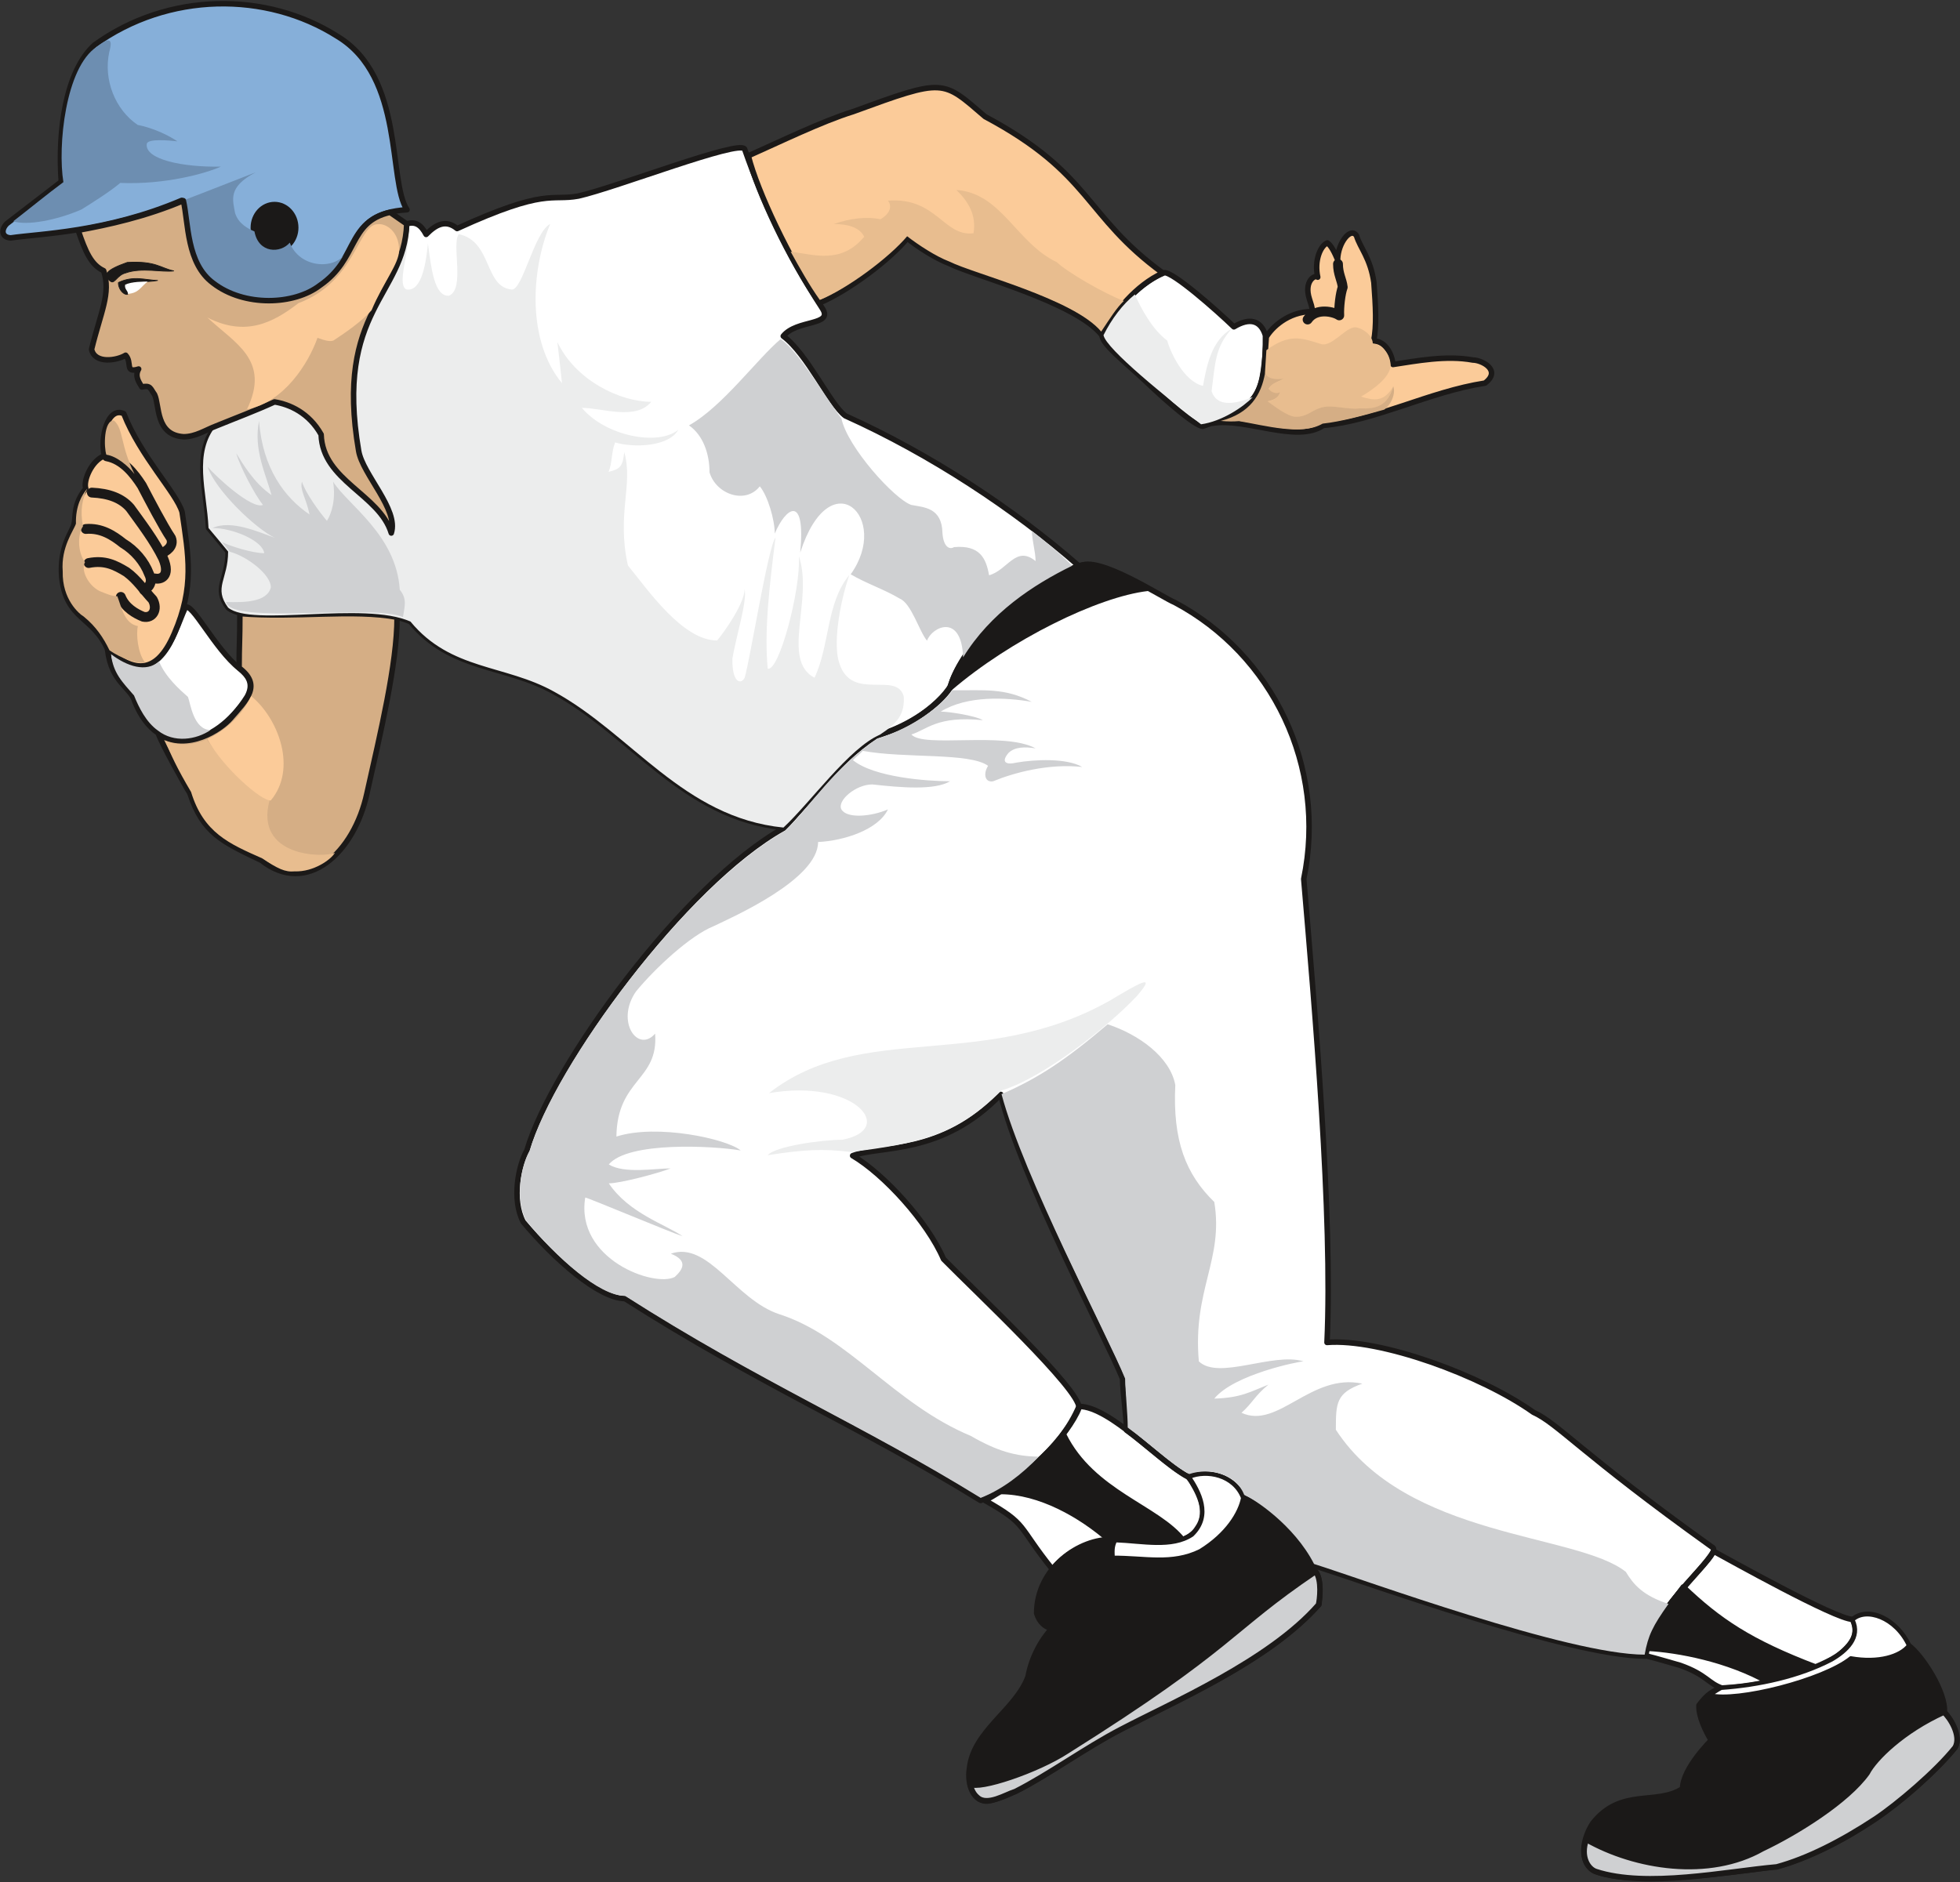 <svg xmlns="http://www.w3.org/2000/svg" xml:space="preserve" width="767.698" height="195.1mm" fill-rule="evenodd" stroke-linejoin="round" stroke-width="28.222" preserveAspectRatio="xMidYMid" version="1.2" viewBox="0 0 20312 19510"><rect x="0" y="0" width="20312" height="19510" fill="#333333" stroke="none"/><defs class="ClipPathGroup"><clipPath id="a" clipPathUnits="userSpaceOnUse"><path d="M0 0h20312v19510H0z"/></clipPath></defs><g class="SlideGroup"><g class="Slide" clip-path="url(#a)"><g class="Page"><g class="com.sun.star.drawing.ClosedBezierShape"><path fill="none" d="M1086 1503h18172v16026H1086z" class="BoundingBox"/><path fill="#FFF" d="M11184 5872c-523 183-1240 833-1340 1262-104 158-386 379-767 496-442 292-721 724-957 955-1034 576-2403 2462-2660 3341-86 152-160 503-38 739 320 384 785 795 1054 795 1400 892 2446 1328 3686 2093 443-173 920-693 1020-960 12-188-1061-1194-1404-1542-165-386-617-881-942-1072 290-109 925 0 1535-635 206 856 1077 2494 1263 2947 0 144 40 388 40 533 201 145 460 391 638 483 216-74 493 7 574 221 96 35 515 292 724 698 531 165 2657 940 3441 940 69-541 831-1064 691-1130-1359-973-1595-1281-1851-1397-539-384-1590-768-2139-724 61-1308-127-3460-241-4804 241-1164-323-2327-1336-2866-122-48-808-503-991-373Zm0 0ZM4213 2321c-25 747-749 892-498 2352 41 244 417 607 338 851-122-401-711-541-726-1021-127-226-328-312-483-338-205 94-391 163-602 244-241 290-99 678-81 1064 69 82 135 163 203 244 0 290-155 373 0 582 244 205 1405-71 1890 145 419 508 978 441 1488 726 806 439 1339 1303 2375 1407 282-262 678-823 999-968 330-68 731-396 772-584 290-625 905-985 1288-1163-668-584-1530-1153-2416-1552-160-119-391-638-643-826 140-175 526-104 404-289-338-523-592-1042-805-1651-58-96-1334 401-1722 488-287 53-330-87-1257 337-117-96-219-43-321 61-55-104-114-137-203-109Zm0 0ZM1115 6736c558 416 673-148 805-437 66-69 304 426 564 632 86 71 152 153 78 290-330 526-922 665-1166 48-40-145-241-193-281-533Zm0 0Zm10950-3909c-243 96-495 360-642 637-26 86 231 282 452 490 218 209 510 460 589 465 551-190 656-302 650-942-48-160-167-186-327-89-181-175-635-574-722-561Zm0 0Zm5693 13252c-130 228-653 642-701 1084 109 26 264 74 355 99 274 97 290 188 437 237 648-28 1557-338 1349-714-176 0-1308-635-1440-706Zm0 0Zm-7549-526c376-203 795-556 973-975 322 0 848 584 1130 729 216 251 284 693-330 693-320-30-757-117-1075 267-373-465-251-460-698-714Z"/><path fill="none" stroke="#1B1918" stroke-linecap="round" stroke-width="57" d="M11184 5872c-523 183-1240 833-1340 1262-104 158-386 379-767 496-442 292-721 724-957 955-1034 576-2403 2462-2660 3341-86 152-160 503-38 739 320 384 785 795 1054 795 1400 892 2446 1328 3686 2093 443-173 920-693 1020-960 12-188-1061-1194-1404-1542-165-386-617-881-942-1072 290-109 925 0 1535-635 206 856 1077 2494 1263 2947 0 144 40 388 40 533 201 145 460 391 638 483 216-74 493 7 574 221 96 35 515 292 724 698 531 165 2657 940 3441 940 69-541 831-1064 691-1130-1359-973-1595-1281-1851-1397-539-384-1590-768-2139-724 61-1308-127-3460-241-4804 241-1164-323-2327-1336-2866-122-48-808-503-991-373Z"/><path fill="none" stroke="#1B1918" stroke-linecap="round" stroke-width="57" d="M4213 2321c-25 747-749 892-498 2352 41 244 417 607 338 851-122-401-711-541-726-1021-127-226-328-312-483-338-205 94-391 163-602 244-241 290-99 678-81 1064 69 82 135 163 203 244 0 290-155 373 0 582 244 205 1405-71 1890 145 419 508 978 441 1488 726 806 439 1339 1303 2375 1407 282-262 678-823 999-968 330-68 731-396 772-584 290-625 905-985 1288-1163-668-584-1530-1153-2416-1552-160-119-391-638-643-826 140-175 526-104 404-289-338-523-592-1042-805-1651-58-96-1334 401-1722 488-287 53-330-87-1257 337-117-96-219-43-321 61-55-104-114-137-203-109ZM1115 6736c558 416 673-148 805-437 66-69 304 426 564 632 86 71 152 153 78 290-330 526-922 665-1166 48-40-145-241-193-281-533Zm10950-3909c-243 96-495 360-642 637-26 86 231 282 452 490 218 209 510 460 589 465 551-190 656-302 650-942-48-160-167-186-327-89-181-175-635-574-722-561Zm5693 13252c-130 228-653 642-701 1084 109 26 264 74 355 99 274 97 290 188 437 237 648-28 1557-338 1349-714-176 0-1308-635-1440-706Zm-7549-526c376-203 795-556 973-975 322 0 848 584 1130 729 216 251 284 693-330 693-320-30-757-117-1075 267-373-465-251-460-698-714Z"/></g><g class="com.sun.star.drawing.ClosedBezierShape"><path fill="none" d="M2 10h4246v3147H2z" class="BoundingBox"/><path fill="#86AFD9" d="M4218 2174c-198-295-23-1376-721-1797C2759-92 1741-84 980 466c-305 277-383 909-345 1418L71 2318c-63 64-53 143 40 148 293-44 989-56 1772-389 53 229 43 668 322 874 320 246 849 218 1114 13 416-285 246-750 899-790Z"/><path fill="none" stroke="#1B1918" stroke-linecap="round" stroke-width="57" d="M4218 2174c-198-295-23-1376-721-1797C2759-92 1741-84 980 466c-305 277-383 909-345 1418L71 2318c-63 64-53 143 40 148 293-44 989-56 1772-389 53 229 43 668 322 874 320 246 849 218 1114 13 416-285 246-750 899-790Z"/></g><g class="com.sun.star.drawing.ClosedBezierShape"><path fill="none" d="M1614 6331h2531v2753H1614z" class="BoundingBox"/><path fill="#D5AE85" d="M4115 6398c0 485-173 1201-312 1824-133 618-623 1070-1094 696-404-193-607-282-741-696-56-89-292-516-325-613 302 189 652-53 744-160 172-198 330-345 91-526 0-241 8-271 8-563 577 48 1169-48 1629 38Z"/><path fill="none" stroke="#1B1918" stroke-linecap="round" stroke-width="57" d="M4115 6398c0 485-173 1201-312 1824-133 618-623 1070-1094 696-404-193-607-282-741-696-56-89-292-516-325-613 302 189 652-53 744-160 172-198 330-345 91-526 0-241 8-271 8-563 577 48 1169-48 1629 38Z"/></g><g class="com.sun.star.drawing.ClosedBezierShape"><path fill="none" d="M607 879h14880v6054H607z" class="BoundingBox"/><path fill="#FBCB99" d="M12051 2830c-820-598-732-1029-1842-1621-447-383-414-401-1371-51-320 99-767 317-1083 457 91 366 433 1088 737 1525 295-124 722-442 910-670 114 91 289 205 442 264 249 124 1293 393 1572 736 142-243 353-510 635-640Zm0 0ZM1120 6740c239 198 488 292 686-172 211-486 147-808 81-1261-58-198-431-577-604-1019-163-78-249 247-201 437-134 48-221 259-193 340-132 161-101 288-122 370-20 81-154 231-127 551 49 444 325 396 480 754Zm0 0Zm12003-3247c-36 567-46 701-554 894 340-58 871 211 1143 23 544-48 1097-350 1677-439 175-132-31-239-125-239-277-51-587 10-828 46-10-104-76-242-201-244 33-153 21-363 3-605-36-254-142-358-180-485-59-95-191 69-196 247-28-66-66-148-107-173-71 30-137 183-99 355-25-30-147 39-86 227 15 50 30 83 30 129-256 0-424 173-477 264Z"/><path fill="none" stroke="#1B1918" stroke-linecap="round" stroke-width="57" d="M12051 2830c-820-598-732-1029-1842-1621-447-383-414-401-1371-51-320 99-767 317-1083 457 91 366 433 1088 737 1525 295-124 722-442 910-670 114 91 289 205 442 264 249 124 1293 393 1572 736 142-243 353-510 635-640ZM1120 6740c239 198 488 292 686-172 211-486 147-808 81-1261-58-198-431-577-604-1019-163-78-249 247-201 437-134 48-221 259-193 340-132 161-101 288-122 370-20 81-154 231-127 551 49 444 325 396 480 754Zm12003-3247c-36 567-46 701-554 894 340-58 871 211 1143 23 544-48 1097-350 1677-439 175-132-31-239-125-239-277-51-587 10-828 46-10-104-76-242-201-244 33-153 21-363 3-605-36-254-142-358-180-485-59-95-191 69-196 247-28-66-66-148-107-173-71 30-137 183-99 355-25-30-147 39-86 227 15 50 30 83 30 129-256 0-424 173-477 264Z"/></g><g class="com.sun.star.drawing.ClosedBezierShape"><path fill="none" d="M2596 2092h498v535h-498z" class="BoundingBox"/><path fill="#1B1918" d="M2845 2126c118 0 214 104 214 234 0 128-96 232-214 232s-214-104-214-232c0-130 96-234 214-234Z"/><path fill="none" stroke="#1B1918" stroke-linecap="round" stroke-width="68" d="M2845 2126c118 0 214 104 214 234 0 128-96 232-214 232s-214-104-214-232c0-130 96-234 214-234Z"/></g><g class="com.sun.star.drawing.ClosedBezierShape"><path fill="none" d="M10012 15252h10298v4246H10012z" class="BoundingBox"/><path fill="#1B1918" d="M17828 17498c600-28 1049-232 1222-336 150-124 216-223 150-373 168-143 455 5 579 266 142 105 389 489 371 692 89 97 157 257 119 351-482 584-1206 1067-1849 1247-645 91-1532 196-1892 51-173-89-125-343-21-498 293-371 658-180 930-358 0-209 297-501 297-501-56-91-134-251-127-363 64-84 110-132 221-178Zm0 0Zm-5513-2198c219-47 442-19 569 221 293 132 663 503 745 770 66 63 48 261 40 340-520 574-1346 923-1889 1213-628 289-1126 739-1530 823-160 25-232-173-203-338 41-389 485-610 607-950 36-197 135-382 252-504-71 0-135-63-163-152 0-470 445-778 790-765 335 33 742 109 879-122 124-180 0-378-97-536Z"/><path fill="none" stroke="#1B1918" stroke-linecap="round" stroke-width="57" d="M17828 17498c600-28 1049-232 1222-336 150-124 216-223 150-373 168-143 455 5 579 266 142 105 389 489 371 692 89 97 157 257 119 351-482 584-1206 1067-1849 1247-645 91-1532 196-1892 51-173-89-125-343-21-498 293-371 658-180 930-358 0-209 297-501 297-501-56-91-134-251-127-363 64-84 110-132 221-178Zm-5513-2198c219-47 442-19 569 221 293 132 663 503 745 770 66 63 48 261 40 340-520 574-1346 923-1889 1213-628 289-1126 739-1530 823-160 25-232-173-203-338 41-389 485-610 607-950 36-197 135-382 252-504-71 0-135-63-163-152 0-470 445-778 790-765 335 33 742 109 879-122 124-180 0-378-97-536Z"/></g><g class="com.sun.star.drawing.ClosedBezierShape"><path fill="none" d="M2104 2316h10881v9659H2104z" class="BoundingBox"/><path fill="#ECEDED" d="M9119 7615c-322 140-718 701-1000 963-1038-105-1571-968-2376-1408-511-285-1070-219-1489-727-485-216-1646 61-1890-145-154-208 0-292 0-581-68-82-134-163-203-244-18-386-159-775 82-1065 210-81 396-149 602-243 154 25 355 111 482 337 15 481 605 620 727 1022 78-244-298-608-338-851-252-1461 485-1608 500-2357 84 152-129 635-2 685 165 23 203-307 221-477 33 251 66 554 218 541 170-69 23-539 102-638 348 76 261 544 546 574 114 16 233-592 401-680-201 485-241 1211 122 1651-15-143-31-285-48-427 188 399 652 620 973 620-163 198-516 61-719 63 244 292 792 399 1000 226-101 181-472 188-655 132-41 99-28 209-68 305 121-28 149-61 162-206 97 343-81 633 38 1176 201 244 564 778 925 778 81-97 285-389 285-534 26 135-86 480-127 722-5 256 92 271 127 198 56-183 244-1367 320-1453-68 536-117 978-81 1359 117 35 343-816 323-1166 152 447-188 1077 162 1260 160-338 120-775 361-1065-109 318-170 737-102 920 130 395 597 71 666 341 10 181-64 275-247 394Zm0 0Zm-302 4326c-292-36-477-26-861 33 79-94 569-160 772-160 572-107 130-638-759-483 967-757 2210-216 3530-958 295-175 503-302 282-48-310 330-983 854-1402 978-467 467-856 549-1562 638Zm0 0Zm2619-8467c25 142 668 660 1011 924 216-30 439-180 536-282-204 82-376 97-427-61 38-297 38-457 208-647-208 119-259 381-297 592-198-46-338-348-371-470-152-112-272-333-335-478-127 102-241 254-325 422Z"/></g><g class="com.sun.star.drawing.ClosedBezierShape"><path fill="none" d="M9816 5827h9034v11639H9816z" class="BoundingBox"/><path fill="#1B1918" d="M9845 7132c609-523 1521-973 2047-1034-234-132-513-266-689-239-749 264-1270 917-1358 1273Zm0 0Zm7230 9953c315 16 839 115 1253 351 83-13 327-74 492-155-688-262-1008-480-1376-831-125 176-305 361-369 635Zm0 0Zm-6705-1625c402 0 831 241 1133 508 292 30 588 46 758 0-265-343-941-493-1238-1095-160 193-427 427-653 587Z"/><path fill="none" stroke="#1B1918" stroke-linecap="round" stroke-width="57" d="M9845 7132c609-523 1521-973 2047-1034-234-132-513-266-689-239-749 264-1270 917-1358 1273Zm7230 9953c315 16 839 115 1253 351 83-13 327-74 492-155-688-262-1008-480-1376-831-125 176-305 361-369 635Zm-6705-1625c402 0 831 241 1133 508 292 30 588 46 758 0-265-343-941-493-1238-1095-160 193-427 427-653 587Z"/></g><g class="com.sun.star.drawing.ClosedBezierShape"><path fill="none" d="M1151 3515h16141v13637H1151z" class="BoundingBox"/><path fill="#CFD0D2" d="M1151 6781c20 194 116 288 238 428 49 122 125 277 247 363 167 132 398 96 546-5-178-3-209-280-234-343-84-74-234-206-300-369-132 120-335 50-497-74Zm0 0Zm16140 9844c-267-86-364-203-442-332-508-404-2269-343-3005-1473 0-277 2-381 274-478-533-114-874 478-1252 302 117-104 132-170 279-292-188 74-284 137-561 145 208-254 884-386 925-386-320-97-879 198-1085 0-66-740 259-1053 160-1652-295-287-432-635-404-1212-53-292-383-526-701-630-427 364-716 559-1100 724 229 861 1100 2501 1283 2953 0 145 25 358 25 503 204 144 460 391 638 482 218-73 488 3 569 216 96 38 516 310 724 716 531 168 2639 940 3426 940 36-200 84-297 247-526Zm0 0Zm-6526-1526c-175 183-378 340-602 427-1240-765-2289-1202-3686-2094-269 0-706-394-1024-780-122-234-48-579 38-729 257-881 1623-2738 2652-3315 236-228 506-660 948-950 382-119 674-348 780-503 323 3 541-28 821 120-264-46-666-69-943 101 79 0 356 41 437 89-477-48-579 99-741 148 122 144 962-34 1287 144-109-17-216-17-282 49-83 99-15 124 82 99 193-33 520-49 683 45-348-38-706 59-922 148-81 17-109-71-53-160-193-140-861-74-1299-155-26 30-74 66-102 96 216 178 768 219 1007 219-160 96-508 66-806 33-173 0-369 170-320 259 58 99 315 73 482 0-101 211-457 325-724 338 0 388-884 777-1084 873-241 97-605 435-803 676-216 312 21 643 198 437 38 488-393 467-401 1067 422-135 1146 25 1288 144-282-48-1166-96-1367 145 160 99 480 41 640 41-119 48-520 155-640 155 209 310 584 424 765 548-122-38-983-401-1009-401-104 640 717 935 928 823 88-81 137-170-41-241 386-135 668 477 1123 627 711 227 1192 931 1984 1261 277 160 470 213 706 216Zm0 0ZM4176 6397c-308-142-1796 82-1832-157 181 5 424 5 463-152 2-127-237-318-425-369-28-33-53-66-81-99 94 43 315 114 437 114-13-127-323-261-536-261 196-89 478 43 645 101-200-96-614-492-696-736 82 96 455 444 574 396-78-96-236-391-277-536 64 102 181 307 366 434-58-215-190-474-129-769 35 488 264 795 523 970-38-180-102-251-79-340 38 119 178 310 259 406 46-73 94-216 64-406 152 241 655 551 691 1120 81 99 48 178 33 284Zm0 0Zm2964-1988c145 101 213 292 213 487 66 226 371 336 521 145 81 97 155 343 155 490 114-272 322-416 264 196 312-965 943-361 523 226 163 96 346 155 507 251 122 49 203 341 284 437 51-145 358-289 374 173 284-462 726-752 1130-950-120-124-313-279-417-361 0 97 38 216 38 313-205-168-289 94-482 147-31-180-99-315-363-292-49 30-110-5-120-145-5-267-193-267-322-292-171-56-664-599-725-897-181-236-442-696-630-822-239 200-605 703-950 894Z"/></g><g class="com.sun.star.drawing.ClosedBezierShape"><path fill="none" d="M1709 1969h12732v7066H1709z" class="BoundingBox"/><path fill="#E8BD8F" d="M14440 4004c-64 208-180 239-356 231-119 15-271-40-388-10-122 36-145 97-275 97-86-8-215-110-287-160 59-13 115-33 130-94-36 17-84 7-119-36 33-51 61-58 160-104-87 5-155 10-196-59l15-239c239-176 363-127 559-66 104 43 246-150 340-168 41-20 199 51 204 165 61 10 177 69 185 227-10 127-180 249-307 323 137 43 238 58 335-107Zm0 0ZM1709 7675c68 160 121 280 271 534 130 424 394 536 737 688 162 107 236 145 338 135 195 7 376-122 416-193-119 56-835 43-678-541-251-125-455-359-650-633-109 48-280 79-434 10Zm0 0Zm9703-4238c99-148 153-237 234-318-201-74-597-305-693-401-420-198-572-716-1042-749 130 126 208 264 178 449-312 38-381-376-887-338 39 49 34 127-78 193-132-30-308-12-483 49 145 0 269 35 315 132-241 289-521 183-762 155 92 167 198 355 302 500 287-117 719-439 905-660 111 86 294 208 442 264 246 124 1285 383 1569 724Z"/></g><g fill="none" class="com.sun.star.drawing.OpenBezierShape"><path d="M838 2684h13129v3764H838z" class="BoundingBox"/><path stroke="#1B1918" stroke-linecap="round" stroke-width="102" d="M13866 2736c0 104 41 165 49 241-23 61-41 206-36 292-51-36-239-86-328 43M1107 4730c165 31 279 173 363 303 74 142 221 424 302 544 36 87-55 142-101 158m-719-629c175 8 307 56 396 158 112 155 254 341 343 524 81 191-30 221-84 208"/><path stroke="#1B1918" stroke-linecap="round" stroke-width="102" d="M889 5483c160-13 281 64 386 148 121 73 221 190 269 317 48 94-8 145-51 168"/><path stroke="#1B1918" stroke-linecap="round" stroke-width="102" d="M919 5836c168-33 274 21 391 92 112 81 183 193 272 287 56 101 0 198-97 178-78-31-188-92-233-206"/></g><g class="com.sun.star.drawing.ClosedBezierShape"><path fill="none" d="M648 3868h13800v3003H648z" class="BoundingBox"/><path fill="#D5AE85" d="M1503 6866c-76-94-94-297-74-376-139-26-167-188-213-310-61 0-114-26-183-53-122-61-198-219-152-300-82-107-74-300-21-371-33-171-5-285 44-390-56 61-122 181-117 362-21 69-157 241-137 495-7 290 170 440 218 468 127 104 203 218 267 350 122 84 289 145 368 125Zm0 0Zm-401-2153c-26-78-28-355 78-355 102 86 64 254 214 556-64-81-181-185-292-201Zm0 0Zm13243-467c68-46 122-165 94-241-61 205-178 236-353 228-120 15-272-40-389-10-122 36-145 97-274 97-87-8-216-110-287-160 58-13 114-33 129-94-35 17-84 7-119-36 33-51 61-58 160-104-87 5-155 10-196-58-40 226-155 416-459 495 78 7 127 7 190 2 272 46 648 153 866 26 196-21 432-87 638-145Z"/></g><g class="com.sun.star.drawing.ClosedBezierShape"><path fill="none" d="M137 419h3451v2700H137z" class="BoundingBox"/><path fill="#6D8EB1" d="M1003 485C678 698 596 1516 657 1888c-178 132-343 269-520 406 144 46 447-10 706-122 111-68 310-195 403-276 465 20 888-99 1043-169-394 8-791-74-768-236 10-56 228-36 317-26-68-48-236-137-411-170-236-160-356-472-295-754 43-154-7-149-129-56Zm0 0Zm2584 2134c-112 265-338 412-582 473-185 51-640 56-909-264-153-214-155-506-198-750 254-96 526-205 752-292-293 153-237 287-214 422 36 114 137 163 201 191 43 231 272 228 366 116 99 262 462 290 584 104Z"/></g><g class="com.sun.star.drawing.ClosedBezierShape"><path fill="none" d="M781 2051h3464v3504H781z" class="BoundingBox"/><path fill="#D5AE85" d="M4215 2321c-25 747-749 891-498 2353 41 244 417 607 338 851-122-402-712-541-727-1021-127-226-328-313-483-338-206 94-391 162-604 249-117 45-214 112-338 112-293-18-248-326-301-437-46-64-41-99-132-79-31-51-76-112-33-186-147 46-64-67-135-143-91 56-320 92-353-61 94-386 203-579 125-815-130-61-188-196-264-419 309-56 701-142 1090-307 54 228 31 650 310 855 320 247 838 229 1105 23 402-277 291-658 727-757l173 120Z"/><path fill="none" stroke="#1B1918" stroke-linecap="round" stroke-width="57" d="M4215 2321c-25 747-749 891-498 2353 41 244 417 607 338 851-122-402-712-541-727-1021-127-226-328-313-483-338-206 94-391 162-604 249-117 45-214 112-338 112-293-18-248-326-301-437-46-64-41-99-132-79-31-51-76-112-33-186-147 46-64-67-135-143-91 56-320 92-353-61 94-386 203-579 125-815-130-61-188-196-264-419 309-56 701-142 1090-307 54 228 31 650 310 855 320 247 838 229 1105 23 402-277 291-658 727-757l173 120Z"/></g><g class="com.sun.star.drawing.ClosedBezierShape"><path fill="none" d="M11513 15260h8287v2344h-8287z" class="BoundingBox"/><path fill="#FFF" d="M17837 17498c393-28 810-119 1145-294 153-89 308-231 219-414 137-127 442-26 579 266-87 110-310 181-600 130-282 229-1186 457-1460 383 43-25 74-48 117-71Zm0 0Zm-5511-2188c181-75 463-20 554 216-30 155-162 376-442 549-294 145-581 66-904 69-2-56-9-112 25-176 280 10 585 82 795-58 211-203 69-455-28-600Z"/><path fill="none" stroke="#1B1918" stroke-linecap="round" stroke-width="38" d="M17837 17498c393-28 810-119 1145-294 153-89 308-231 219-414 137-127 442-26 579 266-87 110-310 181-600 130-282 229-1186 457-1460 383 43-25 74-48 117-71Zm-5511-2188c181-75 463-20 554 216-30 155-162 376-442 549-294 145-581 66-904 69-2-56-9-112 25-176 280 10 585 82 795-58 211-203 69-455-28-600Z"/></g><g class="com.sun.star.drawing.ClosedBezierShape"><path fill="none" d="M10024 16260h10288v3244H10024z" class="BoundingBox"/><path fill="#CFD0D2" d="M20145 17747c-422 191-716 478-795 630-208 292-734 619-1087 786-551 313-1316 193-1824-96-63 180 18 305 99 332 526 173 1351-2 1875-48 317-86 668-264 1023-498 224-149 630-493 826-740 68-124-56-312-117-366Zm0 0Zm-6511-1458c68 88 43 292 30 345-508 583-1529 1019-2052 1294-361 188-744 467-1090 642-96 28-292 156-393 61-36-30-61-73-76-139 91 63 695-140 1003-341 1740-1093 1671-1250 2578-1862Z"/><path fill="none" stroke="#1B1918" stroke-linecap="round" stroke-width="57" d="M20145 17747c-422 191-716 478-795 630-208 292-734 619-1087 786-551 313-1316 193-1824-96-63 180 18 305 99 332 526 173 1351-2 1875-48 317-86 668-264 1023-498 224-149 630-493 826-740 68-124-56-312-117-366Zm-6511-1458c68 88 43 292 30 345-508 583-1529 1019-2052 1294-361 188-744 467-1090 642-96 28-292 156-393 61-36-30-61-73-76-139 91 63 695-140 1003-341 1740-1093 1671-1250 2578-1862Z"/></g><g class="com.sun.star.drawing.ClosedBezierShape"><path fill="none" d="M1098 2714h707v344h-707z" class="BoundingBox"/><path fill="#1B1918" d="M1151 2919c-96-66-55-120 168-199 295-17 344 59 481 88-119 17-331-40-501 22-82 21-110 110-148 89Zm0 0Zm482-12c-111 22-248 2-334 43-13 46 51 90 18 102-47 0-93-68-90-123 158-76 278-25 406-22Z"/><path fill="none" stroke="#1B1918" stroke-linecap="round" stroke-width="8" d="M1151 2919c-96-66-55-120 168-199 295-17 344 59 481 88-119 17-331-40-501 22-82 21-110 110-148 89Z"/><path fill="none" stroke="#1B1918" stroke-linecap="round" stroke-width="8" d="M1633 2907c-111 22-248 2-334 43-13 46 51 90 18 102-47 0-93-68-90-123 158-76 278-25 406-22Z"/></g><g class="com.sun.star.drawing.ClosedBezierShape"><path fill="none" d="M1296 2918h236v129h-236z" class="BoundingBox"/><path fill="#FFF" d="M1325 3046c113-8 131-70 205-128-48 2-163 0-233 33-9 51 31 59 28 95Z"/></g><g class="com.sun.star.drawing.ClosedBezierShape"><path fill="none" d="M2149 2323h1988v5976H2149z" class="BoundingBox"/><path fill="#FBCB99" d="M2149 7660c172 312 566 647 657 637 275-327 82-848-203-1082-86 183-251 351-454 445Zm0 0Zm0-4369c398 204 685 51 944-149 596-224 616-813 819-818 89-12 224 76 224 269 0 142-160 325-285 622-94 112-287 244-396 315-38 13-86 0-165-28-91 259-344 669-730 740 246-511-127-684-411-951Z"/></g></g></g></g></svg>

